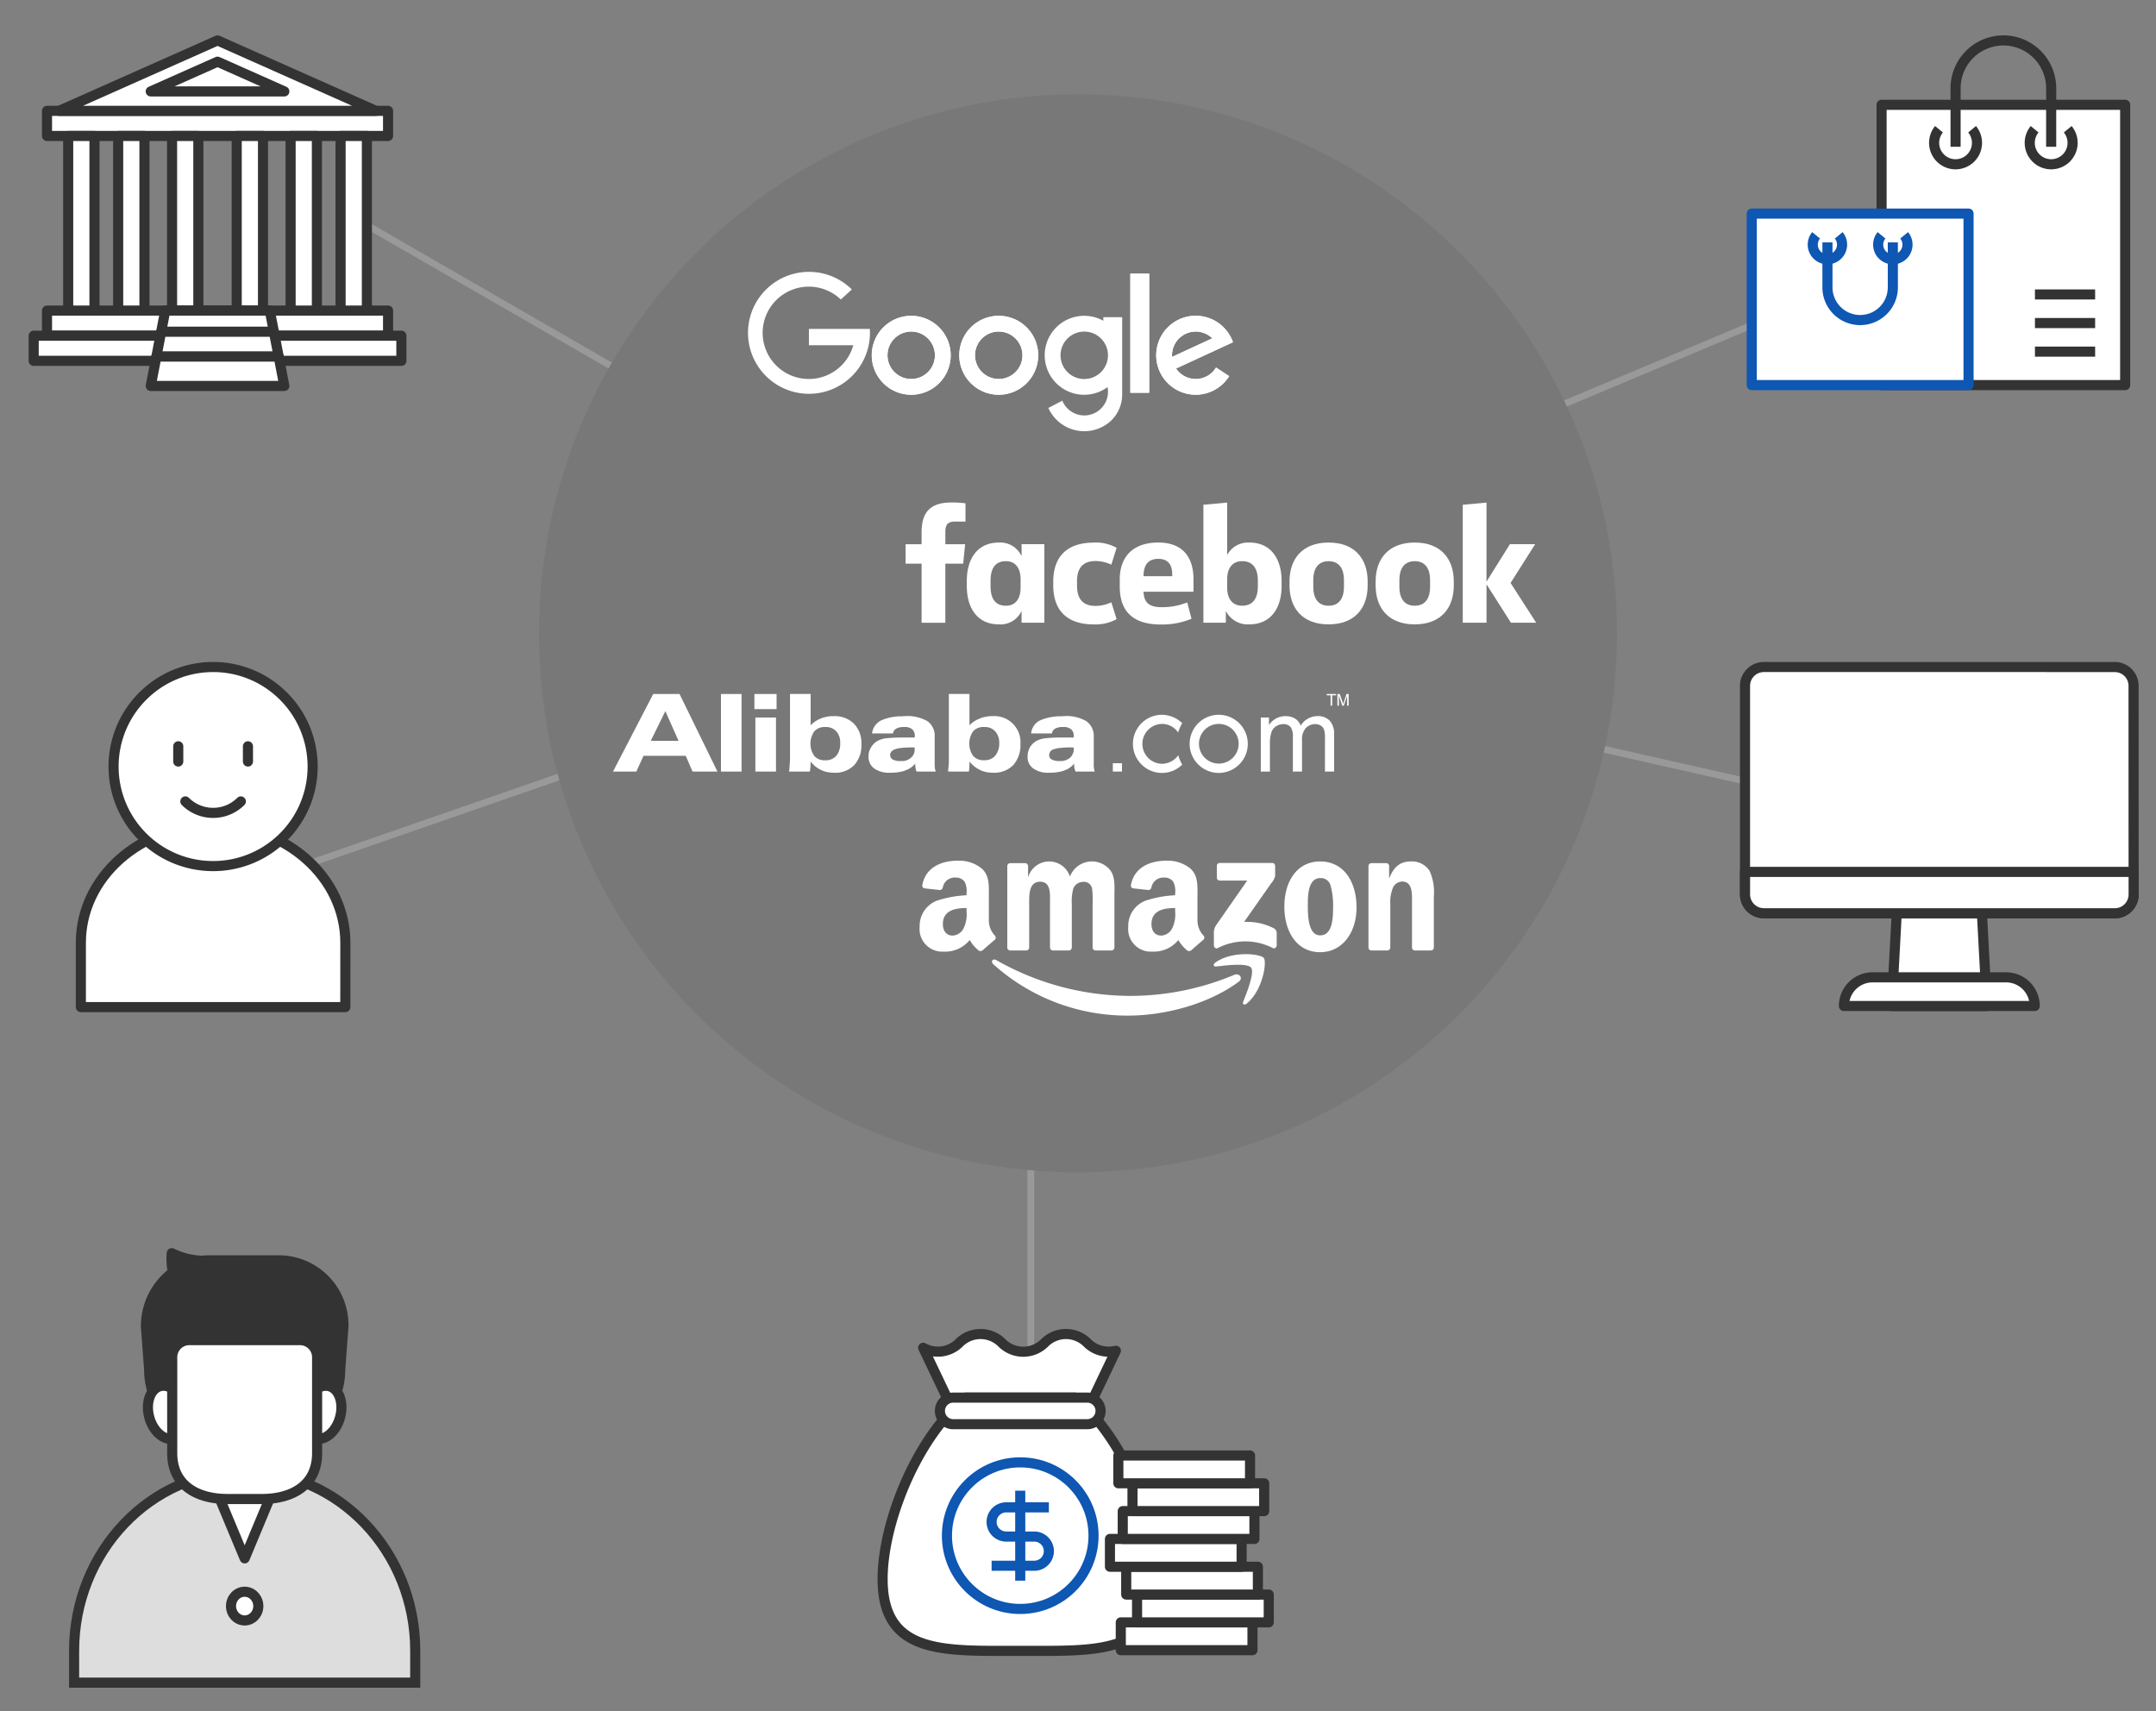 <svg xmlns="http://www.w3.org/2000/svg" width="320" height="254" viewBox="0 0 320 254">
  <rect x="0" y="0" width="320" height="254" fill="#808080" stroke="none"/>
  <g id="web20_img02" transform="translate(-330 -2668)">
    <g id="그룹_739" data-name="그룹 739">
      <path id="패스_445" data-name="패스 445" d="M362,2801l121-42v124" fill="none" stroke="#999" stroke-width="1"/>
      <path id="패스_446" data-name="패스 446" d="M382,2700l104,60,126-53" fill="none" stroke="#999" stroke-width="1"/>
      <path id="패스_447" data-name="패스 447" d="M483,2760l124,28" fill="none" stroke="#999" stroke-width="1"/>
    </g>
    <g id="did_icon02" transform="translate(330 2850)">
      <rect id="사각형_225" data-name="사각형 225" width="72" height="72" opacity="0"/>
      <g id="그룹_722" data-name="그룹 722" transform="translate(10.999 3.999)">
        <g id="그룹_524" data-name="그룹 524" transform="translate(0 32.387)">
          <path id="패스_224" data-name="패스 224" d="M-342.018,486.527c0-14.708-11.334-26.632-25.316-26.632s-25.315,11.923-25.315,26.632v4.727h50.631Z" transform="translate(392.649 -459.896)" fill="#ddd" stroke="#333" stroke-width="1.5"/>
        </g>
        <path id="패스_225" data-name="패스 225" d="M-356.045,461.63l-4.807,11.528-4.807-11.528Z" transform="translate(386.168 -427.857)" fill="#fff" stroke="#333" stroke-linecap="round" stroke-linejoin="round" stroke-width="1.5"/>
        <path id="패스_226" data-name="패스 226" d="M-358.669,420.447h-10.59a9.009,9.009,0,0,0-.979.054,10.848,10.848,0,0,1-4.549-1.121,9.683,9.683,0,0,0,.175,2.843,9.98,9.98,0,0,0-4.006,8.069l.469,6.252c0,5.438,3.723,9.846,8.891,9.846h10.59c5.169,0,8.891-4.408,8.891-9.846l.468-6.252A9.611,9.611,0,0,0-358.669,420.447Z" transform="translate(389.28 -419.38)" fill="#333" stroke="#333" stroke-linecap="round" stroke-linejoin="round" stroke-width="1.5"/>
        <g id="그룹_525" data-name="그룹 525" transform="translate(10.956 19.677)">
          <path id="패스_227" data-name="패스 227" d="M-372.761,447.092c.628,2.129-.037,4.237-1.483,4.707s-3.125-.874-3.751-3,.038-4.237,1.483-4.707S-373.387,444.963-372.761,447.092Z" transform="translate(378.231 -443.995)" fill="#fff" stroke="#333" stroke-linecap="round" stroke-linejoin="round" stroke-width="1.5"/>
          <path id="패스_228" data-name="패스 228" d="M-347.708,447.092c-.626,2.129.038,4.237,1.483,4.707s3.125-.874,3.751-3-.038-4.237-1.483-4.707S-347.082,444.963-347.708,447.092Z" transform="translate(370.958 -443.995)" fill="#fff" stroke="#333" stroke-linecap="round" stroke-linejoin="round" stroke-width="1.5"/>
        </g>
        <path id="패스_229" data-name="패스 229" d="M-354.448,435.524h-16.567a2.544,2.544,0,0,0-2.469,2.6v14.172c0,4.781,3.685,6.811,8.227,6.811h5.05c4.544,0,8.228-2.03,8.228-6.811V438.121A2.544,2.544,0,0,0-354.448,435.524Z" transform="translate(388.047 -422.619)" fill="#fff" stroke="#333" stroke-linecap="round" stroke-linejoin="round" stroke-width="1.5"/>
        <path id="패스_230" data-name="패스 230" d="M-359.334,427.583" transform="translate(384.649 -421.026)" fill="#fff" stroke="#333" stroke-linecap="round" stroke-linejoin="round" stroke-width="1.5"/>
        <ellipse id="타원_73" data-name="타원 73" cx="2.026" cy="2.131" rx="2.026" ry="2.131" transform="translate(23.289 50.251)" fill="#fff" stroke="#333" stroke-linecap="round" stroke-linejoin="round" stroke-width="1.5"/>
      </g>
    </g>
    <g id="web30_icon01" transform="translate(458 2858)">
      <rect id="사각형_318" data-name="사각형 318" width="64" height="64" opacity="0"/>
      <g id="그룹_714" data-name="그룹 714" transform="translate(-395.336 -401.871)">
        <path id="패스_396" data-name="패스 396" d="M430.179,411.185h0a4.483,4.483,0,0,0-6.34,0,4.482,4.482,0,0,1-6.339,0h0a4.482,4.482,0,0,0-6.339,0,4.468,4.468,0,0,1-5.343.728l4.461,9.365h19.886l4.252-8.925A4.465,4.465,0,0,1,430.179,411.185Z" transform="translate(-1.46 0)" fill="#fff" stroke="#333" stroke-linejoin="round" stroke-width="1.5"/>
        <path id="패스_397" data-name="패스 397" d="M439.181,448.526c0,11.283-9.142,10.653-20.418,10.653s-20.427.63-20.427-10.653c0-7.055,3.581-17.1,9.018-23.635a24.739,24.739,0,0,1,3.305-3.3h16.2a25.283,25.283,0,0,1,3.314,3.3C435.6,431.43,439.181,441.471,439.181,448.526Z" transform="translate(0 -2.285)" fill="#fff" stroke="#333" stroke-linejoin="round" stroke-width="1.5"/>
        <path id="패스_398" data-name="패스 398" d="M432.748,423.558a1.977,1.977,0,0,1-.515,1.333.443.443,0,0,1-.062.071,2.012,2.012,0,0,1-1.4.578H410.872a1.96,1.96,0,0,1-1.457-.649,1.973,1.973,0,0,1,1.457-3.3h19.895A1.98,1.98,0,0,1,432.748,423.558Z" transform="translate(-2.061 -2.285)" fill="#fff" stroke="#333" stroke-linejoin="round" stroke-width="1.5"/>
        <g id="그룹_713" data-name="그룹 713" transform="translate(407.884 428.919)">
          <circle id="타원_104" data-name="타원 104" cx="10.879" cy="10.879" r="10.879" fill="#fff" stroke="#0e57b2" stroke-linejoin="round" stroke-width="1.5"/>
          <g id="그룹_712" data-name="그룹 712" transform="translate(6.629 4.202)">
            <path id="패스_399" data-name="패스 399" d="M418.434,450.5h6.332a2.167,2.167,0,0,0,2.167-2.167h0a2.166,2.166,0,0,0-2.167-2.166H420.6A2.167,2.167,0,0,1,418.434,444h0a2.166,2.166,0,0,1,2.167-2.166h6.332" transform="translate(-418.434 -439.357)" fill="#fff" stroke="#0e57b2" stroke-linejoin="round" stroke-width="1.5"/>
            <line id="선_159" data-name="선 159" y2="13.355" transform="translate(4.25)" fill="#fff" stroke="#0e57b2" stroke-linejoin="round" stroke-width="1.5"/>
          </g>
        </g>
        <rect id="사각형_324" data-name="사각형 324" width="19.545" height="4.128" transform="translate(433.687 452.669)" fill="#fff" stroke="#333" stroke-linejoin="round" stroke-width="1.5"/>
        <rect id="사각형_325" data-name="사각형 325" width="19.545" height="4.128" transform="translate(436.102 448.54)" fill="#fff" stroke="#333" stroke-linejoin="round" stroke-width="1.5"/>
        <rect id="사각형_326" data-name="사각형 326" width="19.545" height="4.128" transform="translate(434.492 444.412)" fill="#fff" stroke="#333" stroke-linejoin="round" stroke-width="1.5"/>
        <rect id="사각형_327" data-name="사각형 327" width="19.545" height="4.128" transform="translate(432.077 440.283)" fill="#fff" stroke="#333" stroke-linejoin="round" stroke-width="1.5"/>
        <rect id="사각형_328" data-name="사각형 328" width="19.545" height="4.128" transform="translate(433.978 436.155)" fill="#fff" stroke="#333" stroke-linejoin="round" stroke-width="1.5"/>
        <rect id="사각형_329" data-name="사각형 329" width="19.545" height="4.128" transform="translate(435.425 432.026)" fill="#fff" stroke="#333" stroke-linejoin="round" stroke-width="1.5"/>
        <rect id="사각형_330" data-name="사각형 330" width="19.545" height="4.128" transform="translate(433.325 427.898)" fill="#fff" stroke="#333" stroke-linejoin="round" stroke-width="1.5"/>
      </g>
    </g>
    <g id="web30_icon02" transform="translate(330 2668)">
      <rect id="사각형_319" data-name="사각형 319" width="64" height="64" opacity="0"/>
      <g id="그룹_716" data-name="그룹 716" transform="translate(-72.213 -233.938)">
        <rect id="사각형_331" data-name="사각형 331" width="50.622" height="3.728" transform="translate(79.189 250.39)" fill="#fff" stroke="#333" stroke-linejoin="round" stroke-width="1.5"/>
        <path id="패스_400" data-name="패스 400" d="M129.6,250.39h-47l23.5-10.454Z" transform="translate(-1.602 0)" fill="#fff" stroke="#333" stroke-linejoin="round" stroke-width="1.5"/>
        <path id="패스_401" data-name="패스 401" d="M101.928,248.84l9.915-4.411,9.915,4.411Z" transform="translate(-7.343 -1.335)" fill="#fff" stroke="#333" stroke-linejoin="round" stroke-width="1.5"/>
        <rect id="사각형_332" data-name="사각형 332" width="3.902" height="27.782" transform="translate(82.333 254.119)" fill="#fff" stroke="#333" stroke-linejoin="round" stroke-width="1.5"/>
        <rect id="사각형_333" data-name="사각형 333" width="3.902" height="27.782" transform="translate(89.751 254.119)" fill="#fff" stroke="#333" stroke-linejoin="round" stroke-width="1.5"/>
        <rect id="사각형_338" data-name="사각형 338" width="3.902" height="27.782" transform="translate(97.751 254.119)" fill="#fff" stroke="#333" stroke-linejoin="round" stroke-width="1.5"/>
        <rect id="사각형_334" data-name="사각형 334" width="3.902" height="27.782" transform="translate(126.666 281.9) rotate(-180)" fill="#fff" stroke="#333" stroke-linejoin="round" stroke-width="1.5"/>
        <rect id="사각형_335" data-name="사각형 335" width="3.902" height="27.782" transform="translate(119.248 281.9) rotate(-180)" fill="#fff" stroke="#333" stroke-linejoin="round" stroke-width="1.5"/>
        <rect id="사각형_339" data-name="사각형 339" width="3.902" height="27.782" transform="translate(111.248 281.9) rotate(-180)" fill="#fff" stroke="#333" stroke-linejoin="round" stroke-width="1.5"/>
        <rect id="사각형_336" data-name="사각형 336" width="50.622" height="3.728" transform="translate(79.189 280.036)" fill="#fff" stroke="#333" stroke-linejoin="round" stroke-width="1.5"/>
        <rect id="사각형_337" data-name="사각형 337" width="54.575" height="3.728" transform="translate(77.212 283.765)" fill="#fff" stroke="#333" stroke-linejoin="round" stroke-width="1.5"/>
        <g id="그룹_715" data-name="그룹 715" transform="translate(94.585 280.036)">
          <path id="패스_402" data-name="패스 402" d="M120.862,300.131H104.135l.607-3.145h15.514Z" transform="translate(-102.584 -296.986)" fill="#fff" stroke="#333" stroke-linejoin="round" stroke-width="1.5"/>
          <path id="패스_403" data-name="패스 403" d="M121.272,305.139H103.125l.71-3.679h16.727Z" transform="translate(-102.284 -298.316)" fill="#fff" stroke="#333" stroke-linejoin="round" stroke-width="1.5"/>
          <path id="패스_404" data-name="패스 404" d="M121.758,311.055h-19.83l.842-4.361h18.147Z" transform="translate(-101.928 -299.871)" fill="#fff" stroke="#333" stroke-linejoin="round" stroke-width="1.5"/>
        </g>
      </g>
    </g>
    <g id="web30_icon03" transform="translate(586 2668)">
      <rect id="사각형_320" data-name="사각형 320" width="64" height="64" opacity="0"/>
      <g id="그룹_717" data-name="그룹 717" transform="translate(-74.322 -233.49)">
        <rect id="사각형_340" data-name="사각형 340" width="36.155" height="41.603" transform="translate(97.591 249.044)" fill="#fff" stroke="#333" stroke-linejoin="round" stroke-width="1.5"/>
        <path id="패스_405" data-name="패스 405" d="M119.49,255.274v-8.689a7.1,7.1,0,0,1,7.095-7.095h0a7.1,7.1,0,0,1,7.095,7.095v8.689" transform="translate(-10.916 0)" fill="none" stroke="#333" stroke-linejoin="round" stroke-width="1.5"/>
        <path id="패스_406" data-name="패스 406" d="M120.795,257.427a3.181,3.181,0,1,1-4.913,0" transform="translate(-9.767 -4.756)" fill="none" stroke="#333" stroke-linejoin="round" stroke-width="1.5"/>
        <path id="패스_407" data-name="패스 407" d="M140.109,257.427a3.181,3.181,0,1,1-4.914,0" transform="translate(-14.888 -4.756)" fill="none" stroke="#333" stroke-linejoin="round" stroke-width="1.5"/>
        <line id="선_160" data-name="선 160" x2="8.933" transform="translate(120.355 277.194)" fill="none" stroke="#333" stroke-linejoin="round" stroke-width="1.5"/>
        <line id="선_161" data-name="선 161" x2="8.933" transform="translate(120.355 281.438)" fill="none" stroke="#333" stroke-linejoin="round" stroke-width="1.5"/>
        <line id="선_162" data-name="선 162" x2="8.933" transform="translate(120.355 285.682)" fill="none" stroke="#333" stroke-linejoin="round" stroke-width="1.5"/>
        <rect id="사각형_341" data-name="사각형 341" width="32.176" height="25.458" transform="translate(78.323 265.189)" fill="#fff" stroke="#0e57b2" stroke-linejoin="round" stroke-width="1.5"/>
        <path id="패스_408" data-name="패스 408" d="M93.611,280.278v6.678a4.853,4.853,0,0,0,4.853,4.853h0a4.852,4.852,0,0,0,4.853-4.853v-6.678" transform="translate(-4.054 -10.815)" fill="none" stroke="#0e57b2" stroke-linejoin="round" stroke-width="1.5"/>
        <path id="패스_409" data-name="패스 409" d="M94.5,278.855a2.175,2.175,0,1,1-3.36,0" transform="translate(-3.268 -10.438)" fill="none" stroke="#0e57b2" stroke-linejoin="round" stroke-width="1.5"/>
        <path id="패스_410" data-name="패스 410" d="M107.714,278.855a2.176,2.176,0,1,1-3.36,0" transform="translate(-6.771 -10.438)" fill="none" stroke="#0e57b2" stroke-linejoin="round" stroke-width="1.5"/>
      </g>
    </g>
    <g id="web30_icon04" transform="translate(586 2760)">
      <rect id="사각형_321" data-name="사각형 321" width="64" height="64" opacity="0"/>
      <g id="그룹_718" data-name="그룹 718" transform="translate(209.51 -122.926)">
        <path id="패스_411" data-name="패스 411" d="M-161.335,129.926h-42.374a2.8,2.8,0,0,0-2.8,2.794v30.961a2.8,2.8,0,0,0,2.8,2.794l52.077.008a2.8,2.8,0,0,0,2.8-2.8v-3.346l-.008-27.615a2.791,2.791,0,0,0-2.794-2.794H-161.8" fill="#fff" stroke="#333" stroke-linejoin="round" stroke-width="1.5"/>
        <path id="패스_412" data-name="패스 412" d="M-165.179,189.352H-179.3l.738-13.759h12.646Z" transform="translate(-5.43 -9.113)" fill="#fff" stroke="#333" stroke-linejoin="round" stroke-width="1.5"/>
        <path id="사각형_342" data-name="사각형 342" d="M4.254,0H24.063a4.254,4.254,0,0,1,4.254,4.254v0a0,0,0,0,1,0,0H0a0,0,0,0,1,0,0v0A4.254,4.254,0,0,1,4.254,0Z" transform="translate(-191.828 175.984)" fill="#fff" stroke="#333" stroke-linejoin="round" stroke-width="1.5"/>
        <path id="패스_413" data-name="패스 413" d="M-148.83,167.916v3.346a2.8,2.8,0,0,1-2.8,2.8l-52.077-.008a2.8,2.8,0,0,1-2.8-2.794v-3.346Z" transform="translate(0 -7.581)" fill="#fff" stroke="#333" stroke-linejoin="round" stroke-width="1.5"/>
      </g>
    </g>
    <g id="web30_icon03-2" data-name="web30_icon03" transform="translate(330 2760)">
      <rect id="사각형_322" data-name="사각형 322" width="64" height="64" opacity="0"/>
      <g id="그룹_721" data-name="그룹 721" transform="translate(427.164 -412.609)">
        <path id="패스_414" data-name="패스 414" d="M-375.906,461.994c0-9.672-8.789-17.511-19.629-17.511s-19.628,7.84-19.628,17.511v9.552h8.475v0h22.3v0h8.478Z" transform="translate(0 -1.458)" fill="#fff" stroke="#333" stroke-linecap="round" stroke-linejoin="round" stroke-width="1.5"/>
        <g id="그룹_720" data-name="그룹 720" transform="translate(-410.307 419.61)">
          <path id="패스_415" data-name="패스 415" d="M-380.46,434.383a14.731,14.731,0,0,1-4.326,10.445,14.734,14.734,0,0,1-10.448,4.328,14.721,14.721,0,0,1-10.443-4.328,14.724,14.724,0,0,1-4.327-10.445,14.727,14.727,0,0,1,4.327-10.446,14.719,14.719,0,0,1,10.443-4.327,14.732,14.732,0,0,1,10.448,4.327A14.733,14.733,0,0,1-380.46,434.383Z" transform="translate(410.005 -419.61)" fill="#fff" stroke="#333" stroke-linecap="round" stroke-linejoin="round" stroke-width="1.5"/>
          <g id="그룹_719" data-name="그룹 719" transform="translate(9.6 11.765)">
            <line id="선_163" data-name="선 163" y2="2.262" fill="#fff" stroke="#333" stroke-linecap="round" stroke-linejoin="round" stroke-width="1.5"/>
            <line id="선_164" data-name="선 164" y2="2.262" transform="translate(10.345)" fill="#fff" stroke="#333" stroke-linecap="round" stroke-linejoin="round" stroke-width="1.5"/>
          </g>
          <path id="패스_416" data-name="패스 416" d="M-390.453,440.8a5.8,5.8,0,0,1-4.117,1.7h0a5.81,5.81,0,0,1-4.116-1.7" transform="translate(409.341 -420.852)" fill="#fff" stroke="#333" stroke-linecap="round" stroke-linejoin="round" stroke-width="1.5"/>
        </g>
      </g>
    </g>
    <circle id="타원_105" data-name="타원 105" cx="80" cy="80" r="80" transform="translate(410 2682)" fill="#787878"/>
    <g id="그룹_725" data-name="그룹 725" transform="translate(347.099 2414.574)">
      <g id="그룹_724" data-name="그룹 724" transform="translate(117.312 328.001)">
        <path id="패스_420" data-name="패스 420" d="M124.634,330.841c-1.1,0-1.421.49-1.421,1.567V334.2h2.939l-.294,2.89h-2.646v8.767h-3.526v-8.767h-2.375V334.2h2.375v-1.739c0-2.913,1.176-4.456,4.457-4.456a16.7,16.7,0,0,1,2.057.122v2.718" transform="translate(-117.312 -328.001)" fill="#fff"/>
        <path id="패스_421" data-name="패스 421" d="M158.706,360.814c0-3.257,1.543-5.706,4.775-5.706a3.465,3.465,0,0,1,3.355,2.032v-1.787h3.38v11.656h-3.38v-1.761a3.423,3.423,0,0,1-3.355,2.007c-3.233,0-4.775-2.448-4.775-5.705m3.526.049c0,1.739.638,2.889,2.278,2.889,1.445,0,2.18-1.053,2.18-2.717v-1.176c0-1.666-.735-2.719-2.18-2.719-1.64,0-2.278,1.151-2.278,2.89Z" transform="translate(-149.621 -349.158)" fill="#fff"/>
        <path id="패스_422" data-name="패스 422" d="M223.187,355.108a6.432,6.432,0,0,1,3.379.784l-.784,2.5a5.542,5.542,0,0,0-2.35-.538c-1.911,0-2.743,1.1-2.743,2.988v.685c0,1.887.832,2.988,2.743,2.988a5.543,5.543,0,0,0,2.35-.539l.784,2.5a6.436,6.436,0,0,1-3.379.783c-4.138,0-6.025-2.228-6.025-5.8v-.539c0-3.575,1.887-5.8,6.025-5.8" transform="translate(-195.246 -349.158)" fill="#fff"/>
        <path id="패스_423" data-name="패스 423" d="M262.127,361.622v-1.029c0-3.306,1.884-5.486,5.73-5.486,3.624,0,5.215,2.2,5.215,5.437v1.86h-7.419c.073,1.593.784,2.3,2.743,2.3a10.032,10.032,0,0,0,3.747-.709l.636,2.423a11.36,11.36,0,0,1-4.53.857c-4.456,0-6.122-2.227-6.122-5.656m3.526-1.518h4.261v-.293c0-1.273-.514-2.277-2.057-2.277-1.593,0-2.2,1-2.2,2.571" transform="translate(-230.342 -349.158)" fill="#fff"/>
        <path id="패스_424" data-name="패스 424" d="M330.3,340.471c0,3.257-1.567,5.706-4.8,5.706a3.61,3.61,0,0,1-3.478-2.008v1.763h-3.33v-17.51l3.526-.318v7.787a3.518,3.518,0,0,1,3.281-1.86c3.233,0,4.8,2.448,4.8,5.705m-3.526-.073c0-1.642-.638-2.865-2.326-2.865-1.445,0-2.229,1.028-2.229,2.693v1.225c0,1.666.783,2.694,2.229,2.694,1.689,0,2.326-1.225,2.326-2.866Z" transform="translate(-274.491 -328.082)" fill="#fff"/>
        <path id="패스_425" data-name="패스 425" d="M376.927,361.475v-.587c0-3.354,1.909-5.779,5.8-5.779s5.8,2.425,5.8,5.779v.587c0,3.356-1.91,5.779-5.8,5.779s-5.8-2.424-5.8-5.779m8.081-.832c0-1.543-.637-2.767-2.277-2.767s-2.277,1.225-2.277,2.767v1.077c0,1.543.636,2.767,2.277,2.767s2.277-1.225,2.277-2.767Z" transform="translate(-319.945 -349.158)" fill="#fff"/>
        <path id="패스_426" data-name="패스 426" d="M435.163,361.475v-.587c0-3.354,1.909-5.779,5.8-5.779s5.8,2.425,5.8,5.779v.587c0,3.356-1.911,5.779-5.8,5.779s-5.8-2.424-5.8-5.779m8.081-.832c0-1.543-.637-2.767-2.277-2.767s-2.277,1.225-2.277,2.767v1.077c0,1.543.636,2.767,2.277,2.767s2.277-1.225,2.277-2.767Z" transform="translate(-365.399 -349.158)" fill="#fff"/>
        <path id="패스_427" data-name="패스 427" d="M497.591,339.835l3.478-5.559h3.747l-3.65,5.755,3.8,5.9h-3.746l-3.625-5.7v5.7h-3.526V328.424l3.526-.319" transform="translate(-411.373 -328.082)" fill="#fff"/>
      </g>
    </g>
    <g id="그룹_736" data-name="그룹 736" transform="translate(-145.062 2447.491)">
      <path id="패스_428" data-name="패스 428" d="M604.164,269.326h-9.041v2.428h6.587a6.853,6.853,0,1,1-1.855-6.792l1.637-1.493a9.05,9.05,0,1,0,2.692,6.433C604.184,269.708,604.176,269.517,604.164,269.326Z" fill="#fff"/>
      <g id="그룹_728" data-name="그룹 728" transform="translate(604.45 267.384)">
        <g id="그룹_726" data-name="그룹 726" transform="translate(0 0)">
          <path id="패스_429" data-name="패스 429" d="M782.922,328.8a5.857,5.857,0,1,0,5.857,5.857A5.857,5.857,0,0,0,782.922,328.8Zm0,9.378a3.521,3.521,0,1,1,3.52-3.521A3.521,3.521,0,0,1,782.922,338.178Z" transform="translate(-777.064 -328.8)" fill="#fff"/>
        </g>
        <g id="그룹_727" data-name="그룹 727" transform="translate(0 0)">
          <path id="패스_430" data-name="패스 430" d="M782.922,328.8a5.857,5.857,0,1,0,5.857,5.857A5.857,5.857,0,0,0,782.922,328.8Zm0,9.378a3.521,3.521,0,1,1,3.52-3.521A3.521,3.521,0,0,1,782.922,338.178Z" transform="translate(-777.064 -328.8)" fill="#fff"/>
        </g>
      </g>
      <g id="그룹_731" data-name="그룹 731" transform="translate(617.44 267.384)">
        <g id="그룹_729" data-name="그룹 729" transform="translate(0 0)">
          <path id="패스_431" data-name="패스 431" d="M917.846,328.8a5.857,5.857,0,1,0,5.857,5.857A5.857,5.857,0,0,0,917.846,328.8Zm0,9.378a3.521,3.521,0,1,1,3.521-3.521A3.521,3.521,0,0,1,917.846,338.178Z" transform="translate(-911.989 -328.8)" fill="#fff"/>
        </g>
        <g id="그룹_730" data-name="그룹 730" transform="translate(0 0)">
          <path id="패스_432" data-name="패스 432" d="M917.846,328.8a5.857,5.857,0,1,0,5.857,5.857A5.857,5.857,0,0,0,917.846,328.8Zm0,9.378a3.521,3.521,0,1,1,3.521-3.521A3.521,3.521,0,0,1,917.846,338.178Z" transform="translate(-911.989 -328.8)" fill="#fff"/>
        </g>
      </g>
      <g id="그룹_732" data-name="그룹 732" transform="translate(642.829 261.125)">
        <rect id="사각형_343" data-name="사각형 343" width="2.8" height="17.678" transform="translate(0 0)" fill="#fff"/>
        <rect id="사각형_344" data-name="사각형 344" width="2.8" height="17.678" transform="translate(0 0)" fill="#fff"/>
      </g>
      <path id="패스_433" data-name="패스 433" d="M1052.535,329v.532a5.86,5.86,0,1,0,.629,9.85v0a3.548,3.548,0,0,1,.068.686,3.52,3.52,0,0,1-6.781,1.323l-2.073,1.087a5.851,5.851,0,0,0,9.088,2.085l.026-.022a5.379,5.379,0,0,0,1.843-4.12V329Zm-2.827,9.182a3.521,3.521,0,1,1,3.52-3.521A3.521,3.521,0,0,1,1049.708,338.178Z" transform="translate(-413.716 -61.416)" fill="#fff"/>
      <g id="그룹_735" data-name="그룹 735" transform="translate(646.68 267.384)">
        <g id="그룹_733" data-name="그룹 733" transform="translate(0 0)">
          <path id="패스_434" data-name="패스 434" d="M1221.566,338.178a3.516,3.516,0,0,1-2.921-1.556l8.446-3.9a5.859,5.859,0,1,0-.564,5.035l-1.95-1.287A3.515,3.515,0,0,1,1221.566,338.178Zm-3.521-3.521a3.519,3.519,0,0,1,5.98-2.516l-5.968,2.753C1218.052,334.815,1218.045,334.737,1218.045,334.657Z" transform="translate(-1215.708 -328.8)" fill="#fff"/>
        </g>
        <g id="그룹_734" data-name="그룹 734" transform="translate(0 0)">
          <path id="패스_435" data-name="패스 435" d="M1221.566,338.178a3.516,3.516,0,0,1-2.921-1.556l8.446-3.9a5.859,5.859,0,1,0-.564,5.035l-1.95-1.287A3.515,3.515,0,0,1,1221.566,338.178Zm-3.521-3.521a3.519,3.519,0,0,1,5.98-2.516l-5.968,2.753C1218.052,334.815,1218.045,334.737,1218.045,334.657Z" transform="translate(-1215.708 -328.8)" fill="#fff"/>
        </g>
      </g>
    </g>
    <path id="패스_436" data-name="패스 436" d="M146.857,303.049V300.8h3.291v2.251Zm.145,9.266V304.29h3.06v8.024Zm68.785-7.072a2.944,2.944,0,0,1,0,5.889,2.944,2.944,0,0,1,0-5.889Zm0,7.274a4.315,4.315,0,1,0-4.329-4.329,4.318,4.318,0,0,0,4.329,4.329Zm-15.731-.2h1.357v-1.241h-1.357v1.241Zm10.3-1.039a4.225,4.225,0,0,1-3,1.241,4.315,4.315,0,0,1,0-8.63,4.422,4.422,0,0,1,3,1.241,6.3,6.3,0,0,0-.607,1.386,2.874,2.874,0,0,0-2.4-1.271,2.959,2.959,0,0,0,0,5.917,3.01,3.01,0,0,0,2.424-1.271,5.742,5.742,0,0,0,.578,1.386Zm11.661,1.039V304.29h1.213v1.126a2.9,2.9,0,0,1,2.452-1.328,2.737,2.737,0,0,1,1.444.375,2.048,2.048,0,0,1,.809,1.039,2.935,2.935,0,0,1,2.483-1.415,2.418,2.418,0,0,1,1.818.664,2.862,2.862,0,0,1,.663,2.049v5.513h-1.356v-5.051a3.667,3.667,0,0,0-.145-1.183,1.115,1.115,0,0,0-.462-.577,1.571,1.571,0,0,0-.837-.231,1.9,1.9,0,0,0-1.385.578,2.461,2.461,0,0,0-.577,1.789v4.676h-1.357V307.09a2.415,2.415,0,0,0-.317-1.357,1.349,1.349,0,0,0-1.1-.462,2.086,2.086,0,0,0-1.068.318,1.725,1.725,0,0,0-.691.866,5.114,5.114,0,0,0-.232,1.7v4.156Zm10.363-9.785V301h-.577v-.2h1.385v.2h-.578v1.53Zm1.011,0V300.8h.346l.433,1.241a1.352,1.352,0,0,0,.085.26.774.774,0,0,1,.087-.289l.4-1.212h.317v1.732h-.231v-1.443l-.491,1.443h-.231l-.491-1.472v1.472Zm-39.083,8.6a3.035,3.035,0,0,1-1.444,1.011,2.61,2.61,0,0,1-.433.144,7.235,7.235,0,0,1-1.847.2,3.7,3.7,0,0,1-2.338-.635,2.033,2.033,0,0,1-.837-1.789,2.711,2.711,0,0,1,.317-1.3,2.648,2.648,0,0,1,.924-.953,3.569,3.569,0,0,1,1.357-.433,22.31,22.31,0,0,1,2.424-.115h1.818v-.231a1.22,1.22,0,0,0-.375-.982,1.646,1.646,0,0,0-1.126-.346h-.317a2.391,2.391,0,0,0-.923.231,1.006,1.006,0,0,0-.491.722h-3.089a2.4,2.4,0,0,1,1.328-1.934,7.444,7.444,0,0,1,3.175-.606,1.537,1.537,0,0,1,.376-.029,5.867,5.867,0,0,1,3.319.751,2.668,2.668,0,0,1,1.1,2.338v4.07a3.206,3.206,0,0,0,.03.577,2.376,2.376,0,0,0,.116.491h-2.858a2.453,2.453,0,0,1-.145-.491,3.217,3.217,0,0,1-.057-.549v-.144Zm-1.876-.375a2.193,2.193,0,0,0,1.271-.491,1.694,1.694,0,0,0,.547-1.357v-.173h-.259a12.669,12.669,0,0,0-1.559.057,4.392,4.392,0,0,0-1.1.2.9.9,0,0,0-.722.866.709.709,0,0,0,.375.664,2.389,2.389,0,0,0,1.155.231Zm-9.236-2.684a2.444,2.444,0,0,0-.606-1.732A2.049,2.049,0,0,0,181,305.7h-.029a2.05,2.05,0,0,0-1.645.635,3.2,3.2,0,0,0,0,3.666,2.066,2.066,0,0,0,1.616.635h.029a2.048,2.048,0,0,0,1.617-.664,2.8,2.8,0,0,0,.606-1.9Zm-2.223-3.84a4.31,4.31,0,0,1,1.241-.144,3.876,3.876,0,0,1,4.128,4.156,4.431,4.431,0,0,1-1.068,3.118,3.982,3.982,0,0,1-3,1.126,4.685,4.685,0,0,1-1.3-.173,2.681,2.681,0,0,1-.665-.26,4.219,4.219,0,0,1-1.529-1.241v.231a4.488,4.488,0,0,1-.029.635,4.758,4.758,0,0,1-.058.635h-3.088q.043-.519.087-.953c.028-.317.028-.606.028-.865v-9.7h3.06v4.647a4.145,4.145,0,0,1,1.558-1.01,2.318,2.318,0,0,1,.636-.2Zm-10.247,6.9a3.124,3.124,0,0,1-1.472,1.011,1.542,1.542,0,0,1-.433.144,7,7,0,0,1-1.818.2,3.784,3.784,0,0,1-2.367-.635,2.1,2.1,0,0,1-.837-1.789,2.424,2.424,0,0,1,.347-1.3,2.641,2.641,0,0,1,.924-.953,3.407,3.407,0,0,1,1.327-.433,23.2,23.2,0,0,1,2.425-.115h1.818a.174.174,0,0,1,.029-.115v-.115a1.324,1.324,0,0,0-.375-.982,1.646,1.646,0,0,0-1.125-.346h-.347a2.247,2.247,0,0,0-.9.231.935.935,0,0,0-.491.722H164.32a2.435,2.435,0,0,1,1.357-1.934,7.3,7.3,0,0,1,3.146-.606,1.781,1.781,0,0,1,.375-.029,5.976,5.976,0,0,1,3.348.751,2.649,2.649,0,0,1,1.068,2.338v4.07c0,.231.029.433.029.577a2.453,2.453,0,0,0,.145.491H170.93a1.406,1.406,0,0,1-.144-.491,3.211,3.211,0,0,1-.058-.549v-.144Zm-1.9-.375a2.046,2.046,0,0,0,1.27-.491,1.608,1.608,0,0,0,.549-1.357v-.173h-.231a13.153,13.153,0,0,0-1.587.057,4.147,4.147,0,0,0-1.069.2c-.491.173-.75.462-.75.866a.762.762,0,0,0,.375.664,2.383,2.383,0,0,0,1.155.231Zm-9.237-2.684a2.424,2.424,0,0,0-.577-1.732,2.045,2.045,0,0,0-1.588-.635h-.057a2.025,2.025,0,0,0-1.616.635,3.2,3.2,0,0,0,0,3.666,2.025,2.025,0,0,0,1.616.635,2.067,2.067,0,0,0,1.645-.664,2.786,2.786,0,0,0,.577-1.9Zm-2.222-3.84a4.512,4.512,0,0,1,1.269-.144,4.028,4.028,0,0,1,3,1.125,4.1,4.1,0,0,1,1.1,3.031,4.3,4.3,0,0,1-1.069,3.118,3.914,3.914,0,0,1-2.972,1.126,5.055,5.055,0,0,1-1.328-.173,3.926,3.926,0,0,1-.664-.26,4.126,4.126,0,0,1-1.5-1.241v.231c0,.231-.029.433-.029.635-.029.2-.057.433-.086.635H152a5.862,5.862,0,0,0,.086-.953c.029-.317.058-.606.058-.865v-9.7h3.06v4.647a4.265,4.265,0,0,1,1.53-1.01,2.652,2.652,0,0,1,.635-.2ZM133.55,300.8h2.194l5.629,11.517h-3.695l-1.01-2.338H130.4l-1.068,2.338h-3.464l5.975-11.517Zm0,6.956h2.05l-1.963-4.416-.087.2-2.078,4.214Zm8.343,4.561V300.8h3.059v11.517Z" transform="translate(295.113 2470.202)" fill="#fff" fill-rule="evenodd"/>
    <g id="그룹_738" data-name="그룹 738" transform="translate(221.905 2532.578)">
      <g id="그룹_737" data-name="그룹 737" transform="translate(255.329 277.04)">
        <path id="패스_437" data-name="패스 437" d="M313.39,310.471c-4.434,3.272-10.862,5.012-16.4,5.012a29.673,29.673,0,0,1-20.03-7.641c-.415-.375-.045-.887.454-.6a40.317,40.317,0,0,0,20.042,5.317,39.864,39.864,0,0,0,15.287-3.128C313.5,309.117,314.124,309.93,313.39,310.471Z" transform="translate(-276.784 -306.363)" fill="#fff" fill-rule="evenodd"/>
        <path id="패스_438" data-name="패스 438" d="M380.994,306.771c-.567-.726-3.749-.344-5.178-.173-.433.051-.5-.326-.11-.6,2.538-1.783,6.7-1.268,7.18-.672s-.127,4.772-2.506,6.762c-.366.306-.714.143-.552-.261C380.363,310.49,381.561,307.5,380.994,306.771Z" transform="translate(-342.542 -304.769)" fill="#fff" fill-rule="evenodd"/>
      </g>
      <path id="패스_439" data-name="패스 439" d="M375.967,266.355v-1.732a.429.429,0,0,1,.439-.439h7.764a.434.434,0,0,1,.448.438v1.486a2.431,2.431,0,0,1-.584,1.091l-4.022,5.741a8.6,8.6,0,0,1,4.428.951.792.792,0,0,1,.412.676v1.848c0,.254-.279.549-.571.4a8.941,8.941,0,0,0-8.2.015c-.27.144-.553-.147-.553-.4v-1.757a2.09,2.09,0,0,1,.289-1.19l4.659-6.684h-4.056A.432.432,0,0,1,375.967,266.355Z" transform="translate(-87.264 -0.68)" fill="#fff" fill-rule="evenodd"/>
      <path id="패스_440" data-name="패스 440" d="M286.376,276.729h-2.362a.446.446,0,0,1-.423-.4l0-12.122a.445.445,0,0,1,.456-.437h2.2a.445.445,0,0,1,.43.407v1.583h.044a3.245,3.245,0,0,1,6.173,0,3.488,3.488,0,0,1,6-.918c.75,1.02.6,2.5.6,3.8l0,7.65a.446.446,0,0,1-.456.437h-2.359a.444.444,0,0,1-.424-.436v-6.426a15.546,15.546,0,0,0-.066-2.27,1.231,1.231,0,0,0-1.389-1.046,1.567,1.567,0,0,0-1.411.995,7.332,7.332,0,0,0-.22,2.321v6.425a.446.446,0,0,1-.456.437h-2.359a.444.444,0,0,1-.424-.436l0-6.426c0-1.352.22-3.342-1.455-3.342-1.7,0-1.632,1.939-1.632,3.342v6.425A.446.446,0,0,1,286.376,276.729Z" transform="translate(-25.993 -0.235)" fill="#fff" fill-rule="evenodd"/>
      <path id="패스_441" data-name="패스 441" d="M412.208,263.516c3.506,0,5.4,3.01,5.4,6.836,0,3.7-2.094,6.632-5.4,6.632-3.439,0-5.313-3.01-5.313-6.76C406.895,266.449,408.791,263.516,412.208,263.516Zm.022,2.474c-1.742,0-1.852,2.372-1.852,3.852s-.022,4.643,1.83,4.643c1.83,0,1.918-2.551,1.918-4.107a11.22,11.22,0,0,0-.353-3.214A1.478,1.478,0,0,0,412.23,265.99Z" transform="translate(-108.172 -0.235)" fill="#fff" fill-rule="evenodd"/>
      <path id="패스_442" data-name="패스 442" d="M447.095,276.729h-2.353a.444.444,0,0,1-.424-.436l0-12.126a.448.448,0,0,1,.454-.4h2.191a.449.449,0,0,1,.42.34v1.854h.045c.661-1.658,1.587-2.448,3.218-2.448a3.1,3.1,0,0,1,2.756,1.428,7.708,7.708,0,0,1,.618,3.775v7.628a.448.448,0,0,1-.453.382h-2.368a.446.446,0,0,1-.421-.382v-6.582c0-1.327.154-3.265-1.477-3.265a1.545,1.545,0,0,0-1.367.969,5.386,5.386,0,0,0-.375,2.3v6.527A.452.452,0,0,1,447.095,276.729Z" transform="translate(-133.111 -0.235)" fill="#fff" fill-rule="evenodd"/>
      <path id="패스_443" data-name="패스 443" d="M344.387,270.705a4.634,4.634,0,0,1-.442,2.505,1.918,1.918,0,0,1-1.635,1.074c-.906,0-1.436-.691-1.436-1.713,0-2.011,1.8-2.378,3.513-2.378Zm2.381,5.759a.49.49,0,0,1-.558.055,5.764,5.764,0,0,1-1.353-1.575,4.681,4.681,0,0,1-3.894,1.717,3.352,3.352,0,0,1-3.535-3.681,4.012,4.012,0,0,1,2.519-3.861,16.338,16.338,0,0,1,4.441-.818V268a3.025,3.025,0,0,0-.287-1.713,1.578,1.578,0,0,0-1.326-.614,1.8,1.8,0,0,0-1.9,1.418.5.5,0,0,1-.41.434l-2.289-.248a.416.416,0,0,1-.353-.494c.526-2.777,3.034-3.616,5.282-3.616a5.359,5.359,0,0,1,3.557,1.176c1.149,1.074,1.038,2.505,1.038,4.065v3.68a3.226,3.226,0,0,0,.892,2.189.445.445,0,0,1-.008.627c-.483.4-1.34,1.149-1.811,1.569Z" transform="translate(-61.873)" fill="#fff" fill-rule="evenodd"/>
      <path id="패스_444" data-name="패스 444" d="M251.552,270.705a4.634,4.634,0,0,1-.442,2.505,1.917,1.917,0,0,1-1.635,1.074c-.906,0-1.436-.691-1.436-1.713,0-2.011,1.8-2.378,3.513-2.378Zm2.381,5.759a.49.49,0,0,1-.558.055,5.763,5.763,0,0,1-1.354-1.575,4.68,4.68,0,0,1-3.894,1.717,3.352,3.352,0,0,1-3.535-3.681,4.012,4.012,0,0,1,2.519-3.861,16.335,16.335,0,0,1,4.441-.818V268a3.025,3.025,0,0,0-.287-1.713,1.578,1.578,0,0,0-1.326-.614,1.8,1.8,0,0,0-1.9,1.418.5.5,0,0,1-.41.434l-2.289-.248a.415.415,0,0,1-.353-.494c.526-2.777,3.034-3.616,5.282-3.616a5.36,5.36,0,0,1,3.557,1.176c1.149,1.074,1.038,2.505,1.038,4.065v3.68a3.225,3.225,0,0,0,.891,2.189.445.445,0,0,1-.008.627c-.482.4-1.34,1.149-1.811,1.569Z" fill="#fff" fill-rule="evenodd"/>
    </g>
  </g>
</svg>

